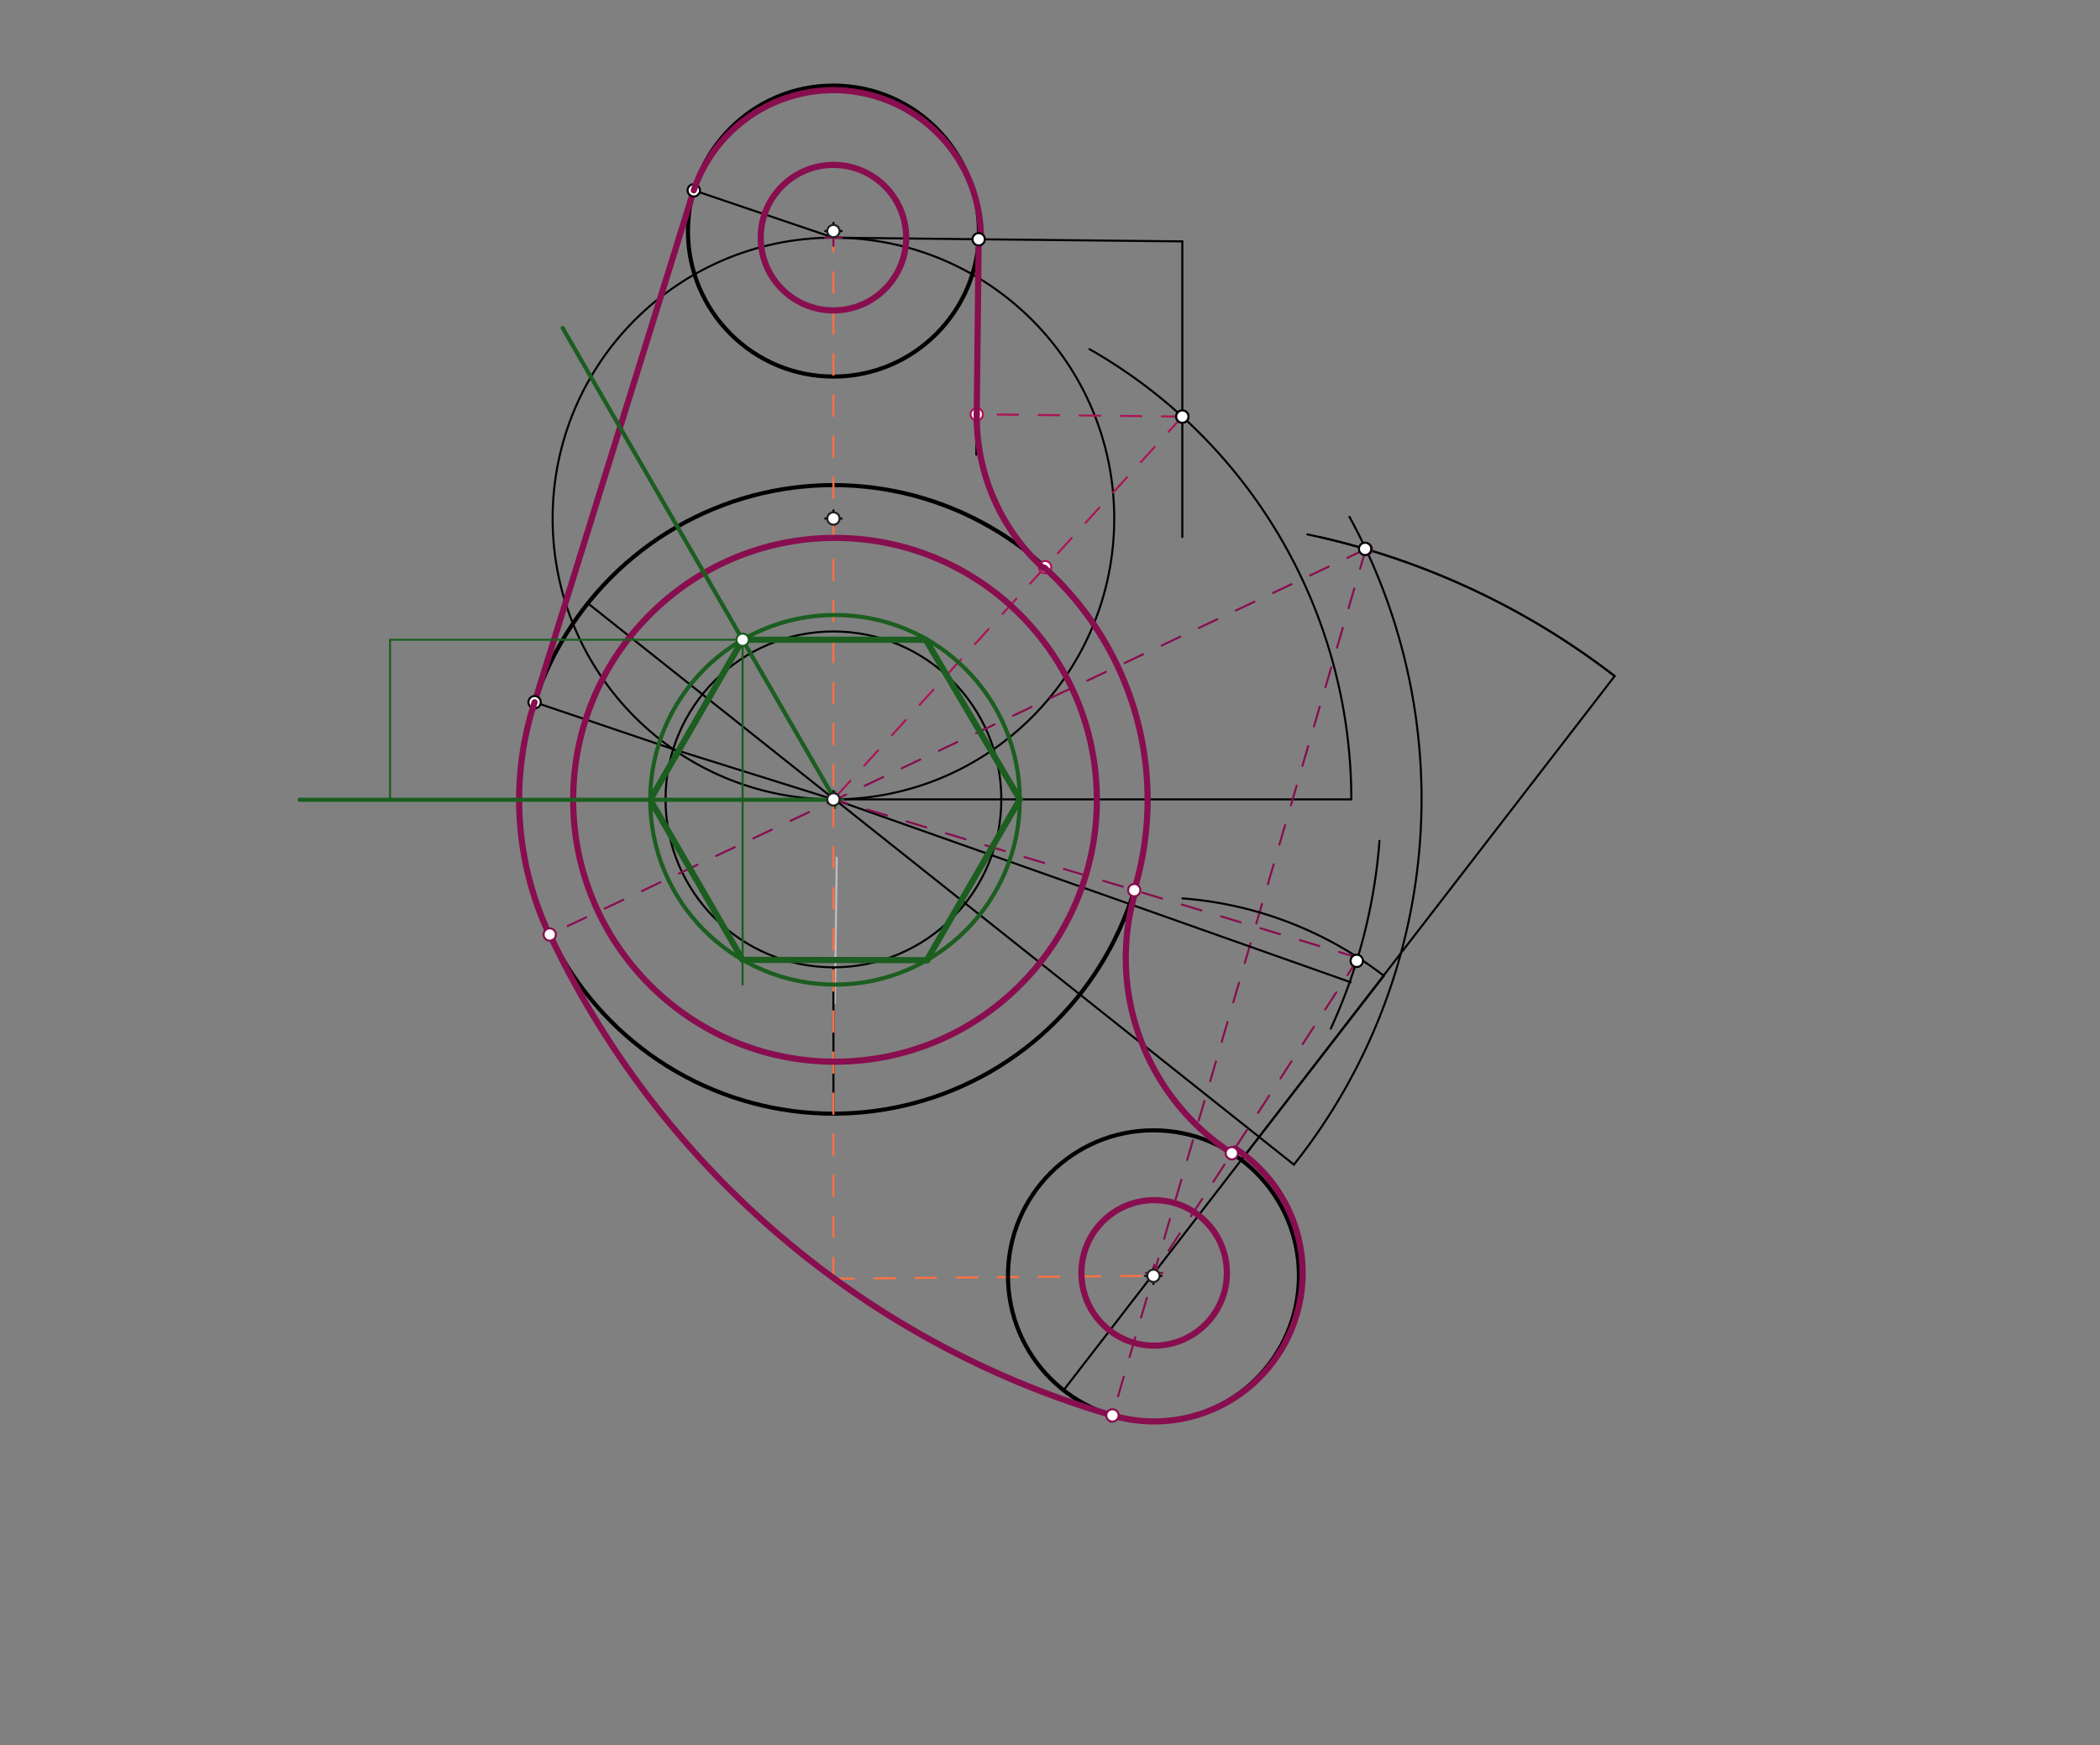 <svg xmlns="http://www.w3.org/2000/svg" class="svg--1it" height="100%" preserveAspectRatio="xMidYMid meet" viewBox="0 0 1023 850" width="100%"><rect x="0" y="0" width="1023" height="850" fill="#808080" stroke="none"/><defs><marker id="marker-arrow" markerHeight="16" markerUnits="userSpaceOnUse" markerWidth="24" orient="auto-start-reverse" refX="24" refY="4" viewBox="0 0 24 8"><path d="M 0 0 L 24 4 L 0 8 z" stroke="inherit"></path></marker></defs><g class="aux-layer--1FB"><g class="element--2qn"><g class="center--1s5"><line x1="402" y1="389.342" x2="410" y2="389.342" stroke="#000000" stroke-width="1" stroke-linecap="round"></line><line x1="406" y1="385.342" x2="406" y2="393.342" stroke="#000000" stroke-width="1" stroke-linecap="round"></line><circle class="hit--230" cx="406" cy="389.342" r="4" stroke="none" fill="transparent"></circle></g><circle cx="406" cy="389.342" fill="none" r="153.071" stroke="#000000" stroke-dasharray="none" stroke-width="2"></circle></g><g class="element--2qn"><g class="center--1s5"><line x1="402" y1="112.547" x2="410" y2="112.547" stroke="#000000" stroke-width="1" stroke-linecap="round"></line><line x1="406" y1="108.547" x2="406" y2="116.547" stroke="#000000" stroke-width="1" stroke-linecap="round"></line><circle class="hit--230" cx="406" cy="112.547" r="4" stroke="none" fill="transparent"></circle></g><circle cx="406" cy="112.547" fill="none" r="70.866" stroke="#000000" stroke-dasharray="none" stroke-width="2"></circle></g><g class="element--2qn"><line stroke="#BDBDBD" stroke-dasharray="none" stroke-linecap="round" stroke-width="1" x1="406.699" x2="407.62" y1="488.614" y2="417.754"></line></g><g class="element--2qn"><line stroke="#000000" stroke-dasharray="none" stroke-linecap="round" stroke-width="1" x1="406" x2="406" y1="542.413" y2="471.547"></line></g><g class="element--2qn"><g class="center--1s5"><line x1="402" y1="389.342" x2="410" y2="389.342" stroke="#000000" stroke-width="1" stroke-linecap="round"></line><line x1="406" y1="385.342" x2="406" y2="393.342" stroke="#000000" stroke-width="1" stroke-linecap="round"></line><circle class="hit--230" cx="406" cy="389.342" r="4" stroke="none" fill="transparent"></circle></g><circle cx="406" cy="389.342" fill="none" r="81.79" stroke="#000000" stroke-dasharray="none" stroke-width="1"></circle></g><g class="element--2qn"><g class="center--1s5"><line x1="402" y1="252.547" x2="410" y2="252.547" stroke="#000000" stroke-width="1" stroke-linecap="round"></line><line x1="406" y1="248.547" x2="406" y2="256.547" stroke="#000000" stroke-width="1" stroke-linecap="round"></line><circle class="hit--230" cx="406" cy="252.547" r="4" stroke="none" fill="transparent"></circle></g><circle cx="406" cy="252.547" fill="none" r="136.795" stroke="#000000" stroke-dasharray="none" stroke-width="1"></circle></g><g class="element--2qn"><line stroke="#000000" stroke-dasharray="none" stroke-linecap="round" stroke-width="1" x1="406" x2="327.951" y1="389.342" y2="364.891"></line></g><g class="element--2qn"><line stroke="#000000" stroke-dasharray="none" stroke-linecap="round" stroke-width="1" x1="327.951" x2="260.43" y1="364.891" y2="342.012"></line></g><g class="element--2qn"><line stroke="#000000" stroke-dasharray="none" stroke-linecap="round" stroke-width="1" x1="406" x2="337.967" y1="115.752" y2="92.699"></line></g><g class="element--2qn"><line stroke="#880E4F" stroke-dasharray="none" stroke-linecap="round" stroke-width="3" x1="260.43" x2="337.97" y1="342.012" y2="92.7"></line></g><g class="element--2qn"><line stroke="#000000" stroke-dasharray="none" stroke-linecap="round" stroke-width="1" x1="406" x2="476.754" y1="115.752" y2="116.533"></line></g><g class="element--2qn"><line stroke="#000000" stroke-dasharray="none" stroke-linecap="round" stroke-width="1" x1="476.754" x2="475.595" y1="116.533" y2="221.487"></line></g><g class="element--2qn"><line stroke="#000000" stroke-dasharray="none" stroke-linecap="round" stroke-width="1" x1="476.754" x2="575.961" y1="116.533" y2="117.567"></line></g><g class="element--2qn"><line stroke="#000000" stroke-dasharray="none" stroke-linecap="round" stroke-width="1" x1="575.961" x2="575.961" y1="117.567" y2="261.547"></line></g><g class="element--2qn"><line stroke="#000000" stroke-dasharray="none" stroke-linecap="round" stroke-width="1" x1="406" x2="658.283" y1="389.342" y2="389.342"></line></g><g class="element--2qn"><path d="M 658.283 389.342 A 252.283 252.283 0 0 0 530.718 170.043" fill="none" stroke="#000000" stroke-dasharray="none" stroke-linecap="round" stroke-width="1"></path></g><g class="element--2qn"><line stroke="#AD1457" stroke-dasharray="10" stroke-linecap="round" stroke-width="1" x1="575.961" x2="406" y1="202.901" y2="389.342"></line></g><g class="element--2qn"><line stroke="#AD1457" stroke-dasharray="10" stroke-linecap="round" stroke-width="1" x1="575.961" x2="475.812" y1="202.901" y2="201.795"></line></g><g class="element--2qn"><circle cx="260.43" cy="342.012" r="3" stroke="#000000" stroke-width="1" fill="#ffffff"></circle>}</g><g class="element--2qn"><circle cx="337.97" cy="92.7" r="3" stroke="#000000" stroke-width="1" fill="#ffffff"></circle>}</g><g class="element--2qn"><circle cx="575.961" cy="202.901" r="3" stroke="#000000" stroke-width="1" fill="#ffffff"></circle>}</g><g class="element--2qn"><circle cx="575.961" cy="202.901" r="3" stroke="#000000" stroke-width="1" fill="#ffffff"></circle>}</g><g class="element--2qn"><circle cx="509.122" cy="276.221" r="3" stroke="#AD1457" stroke-width="1" fill="#ffffff"></circle>}</g><g class="element--2qn"><circle cx="475.812" cy="201.795" r="3" stroke="#AD1457" stroke-width="1" fill="#ffffff"></circle>}</g></g><g class="main-layer--3Vd"><g class="element--2qn"><line stroke="#FF7043" stroke-dasharray="10" stroke-linecap="round" stroke-width="1" x1="406" x2="406" y1="112.547" y2="622.783"></line></g><g class="element--2qn"><line stroke="#FF7043" stroke-dasharray="10" stroke-linecap="round" stroke-width="1" x1="406" x2="561.899" y1="622.783" y2="621.387"></line></g><g class="element--2qn"><g class="center--1s5"><line x1="557.899" y1="621.387" x2="565.899" y2="621.387" stroke="#000000" stroke-width="1" stroke-linecap="round"></line><line x1="561.899" y1="617.387" x2="561.899" y2="625.387" stroke="#000000" stroke-width="1" stroke-linecap="round"></line><circle class="hit--230" cx="561.899" cy="621.387" r="4" stroke="none" fill="transparent"></circle></g><circle cx="561.899" cy="621.387" fill="none" r="70.866" stroke="#000000" stroke-dasharray="none" stroke-width="2"></circle></g><g class="element--2qn"><line stroke="#880E4F" stroke-dasharray="none" stroke-linecap="round" stroke-width="3" x1="475.812" x2="476.754" y1="201.795" y2="116.533"></line></g><g class="element--2qn"><path d="M 475.812 201.795 A 100.155 100.155 0 0 0 508.488 276.917" fill="none" stroke="#880E4F" stroke-dasharray="none" stroke-linecap="round" stroke-width="3"></path></g><g class="element--2qn"><line stroke="#000000" stroke-dasharray="none" stroke-linecap="round" stroke-width="1" x1="286.372" x2="630.322" y1="293.844" y2="567.239"></line></g><g class="element--2qn"><path d="M 630.322 567.239 A 286.278 286.278 0 0 0 657.381 251.731" fill="none" stroke="#000000" stroke-dasharray="none" stroke-linecap="round" stroke-width="1"></path></g><g class="element--2qn"><line stroke="#000000" stroke-dasharray="none" stroke-linecap="round" stroke-width="1" x1="518.124" x2="786.577" y1="677.116" y2="329.295"></line></g><g class="element--2qn"><path d="M 786.577 329.295 A 368.981 368.981 0 0 0 642.986 261.606" fill="none" stroke="#000000" stroke-dasharray="none" stroke-linecap="round" stroke-width="1"></path></g><g class="element--2qn"><line stroke="#880E4F" stroke-dasharray="10" stroke-linecap="round" stroke-width="1" x1="665.354" x2="267.804" y1="267.438" y2="455.164"></line></g><g class="element--2qn"><line stroke="#880E4F" stroke-dasharray="10" stroke-linecap="round" stroke-width="1" x1="665.354" x2="541" y1="267.438" y2="692.547"></line></g><g class="element--2qn"><path d="M 786.577 329.295 A 368.981 368.981 0 0 0 636.849 260.265" fill="none" stroke="#000000" stroke-dasharray="none" stroke-linecap="round" stroke-width="1"></path></g><g class="element--2qn"><path d="M 267.804 455.164 A 439.644 439.644 0 0 0 541.921 689.399" fill="none" stroke="#880E4F" stroke-dasharray="none" stroke-linecap="round" stroke-width="3"></path></g><g class="element--2qn"><line stroke="#000000" stroke-dasharray="none" stroke-linecap="round" stroke-width="1" x1="604.719" x2="674.144" y1="564.92" y2="475.273"></line></g><g class="element--2qn"><path d="M 674.144 475.273 A 182.925 182.925 0 0 0 576.016 437.565" fill="none" stroke="#000000" stroke-dasharray="none" stroke-linecap="round" stroke-width="1"></path></g><g class="element--2qn"><line stroke="#000000" stroke-dasharray="none" stroke-linecap="round" stroke-width="1" x1="406.769" x2="657.97" y1="389.544" y2="478.411"></line></g><g class="element--2qn"><path d="M 672 409.547 A 265.984 265.984 0 0 1 648.283 500.983" fill="none" stroke="#000000" stroke-dasharray="none" stroke-linecap="round" stroke-width="1"></path></g><g class="element--2qn"><line stroke="#880E4F" stroke-dasharray="10" stroke-linecap="round" stroke-width="1" x1="661.855" x2="562.231" y1="466.553" y2="619.969"></line></g><g class="element--2qn"><line stroke="#880E4F" stroke-dasharray="10" stroke-linecap="round" stroke-width="1" x1="661.855" x2="406.769" y1="466.553" y2="389.544"></line></g><g class="element--2qn"><path d="M 600.079 561.685 A 113.43 113.43 0 0 1 553.266 433.77" fill="none" stroke="#880E4F" stroke-dasharray="none" stroke-linecap="round" stroke-width="3"></path></g><g class="element--2qn"><path d="M 337.97 92.7 A 71.83 71.83 0 0 1 477.825 116.545" fill="none" stroke="#880E4F" stroke-dasharray="none" stroke-linecap="round" stroke-width="3"></path></g><g class="element--2qn"><path d="M 260.43 342.012 A 153.864 153.864 0 0 0 267.636 455.243" fill="none" stroke="#880E4F" stroke-dasharray="none" stroke-linecap="round" stroke-width="3"></path></g><g class="element--2qn"><path d="M 541.921 689.399 A 72.339 72.339 0 0 0 601.628 559.3" fill="none" stroke="#880E4F" stroke-dasharray="none" stroke-linecap="round" stroke-width="3"></path></g><g class="element--2qn"><path d="M 552.547 433.553 A 152.277 152.277 0 0 0 508.833 276.535" fill="none" stroke="#880E4F" stroke-dasharray="none" stroke-linecap="round" stroke-width="3"></path></g><g class="element--2qn"><g class="center--1s5"><line x1="402" y1="115.752" x2="410" y2="115.752" stroke="#880E4F" stroke-width="1" stroke-linecap="round"></line><line x1="406" y1="111.752" x2="406" y2="119.752" stroke="#880E4F" stroke-width="1" stroke-linecap="round"></line><circle class="hit--230" cx="406" cy="115.752" r="4" stroke="none" fill="transparent"></circle></g><circle cx="406" cy="115.752" fill="none" r="35.433" stroke="#880E4F" stroke-dasharray="none" stroke-width="3"></circle></g><g class="element--2qn"><g class="center--1s5"><line x1="558.231" y1="619.969" x2="566.231" y2="619.969" stroke="#880E4F" stroke-width="1" stroke-linecap="round"></line><line x1="562.231" y1="615.969" x2="562.231" y2="623.969" stroke="#880E4F" stroke-width="1" stroke-linecap="round"></line><circle class="hit--230" cx="562.231" cy="619.969" r="4" stroke="none" fill="transparent"></circle></g><circle cx="562.231" cy="619.969" fill="none" r="35.433" stroke="#880E4F" stroke-dasharray="none" stroke-width="3"></circle></g><g class="element--2qn"><g class="center--1s5"><line x1="402.769" y1="389.544" x2="410.769" y2="389.544" stroke="#880E4F" stroke-width="1" stroke-linecap="round"></line><line x1="406.769" y1="385.544" x2="406.769" y2="393.544" stroke="#880E4F" stroke-width="1" stroke-linecap="round"></line><circle class="hit--230" cx="406.769" cy="389.544" r="4" stroke="none" fill="transparent"></circle></g><circle cx="406.769" cy="389.544" fill="none" r="127.559" stroke="#880E4F" stroke-dasharray="none" stroke-width="3"></circle></g><g class="element--2qn"><line stroke="#1B5E20" stroke-dasharray="none" stroke-linecap="round" stroke-width="2" x1="406.769" x2="146" y1="389.544" y2="389.544"></line></g><g class="element--2qn"><line stroke="#1B5E20" stroke-dasharray="none" stroke-linecap="round" stroke-width="2" x1="406.769" x2="274.101" y1="389.544" y2="159.756"></line></g><g class="element--2qn"><line stroke="#1B5E20" stroke-dasharray="none" stroke-linecap="round" stroke-width="1" x1="190" x2="190" y1="389.544" y2="311.591"></line></g><g class="element--2qn"><line stroke="#1B5E20" stroke-dasharray="none" stroke-linecap="round" stroke-width="1" x1="190" x2="426" y1="311.591" y2="311.591"></line></g><g class="element--2qn"><g class="center--1s5"><line x1="402.769" y1="389.544" x2="410.769" y2="389.544" stroke="#1B5E20" stroke-width="1" stroke-linecap="round"></line><line x1="406.769" y1="385.544" x2="406.769" y2="393.544" stroke="#1B5E20" stroke-width="1" stroke-linecap="round"></line><circle class="hit--230" cx="406.769" cy="389.544" r="4" stroke="none" fill="transparent"></circle></g><circle cx="406.769" cy="389.544" fill="none" r="90.012" stroke="#1B5E20" stroke-dasharray="none" stroke-width="2"></circle></g><g class="element--2qn"><line stroke="#1B5E20" stroke-dasharray="none" stroke-linecap="round" stroke-width="1" x1="361.763" x2="316.757" y1="311.591" y2="389.544"></line></g><g class="element--2qn"><line stroke="#1B5E20" stroke-dasharray="none" stroke-linecap="round" stroke-width="3" x1="361.763" x2="316.757" y1="311.591" y2="389.544"></line></g><g class="element--2qn"><line stroke="#1B5E20" stroke-dasharray="none" stroke-linecap="round" stroke-width="3" x1="361.763" x2="451" y1="311.591" y2="311.591"></line></g><g class="element--2qn"><line stroke="#1B5E20" stroke-dasharray="none" stroke-linecap="round" stroke-width="3" x1="496.781" x2="451" y1="389.342" y2="311.591"></line></g><g class="element--2qn"><line stroke="#1B5E20" stroke-dasharray="none" stroke-linecap="round" stroke-width="1" x1="361.763" x2="361.763" y1="311.591" y2="479.547"></line></g><g class="element--2qn"><line stroke="#1B5E20" stroke-dasharray="none" stroke-linecap="round" stroke-width="3" x1="316.757" x2="361.763" y1="389.544" y2="467.496"></line></g><g class="element--2qn"><line stroke="#1B5E20" stroke-dasharray="none" stroke-linecap="round" stroke-width="3" x1="361.763" x2="451.873" y1="467.496" y2="467.66"></line></g><g class="element--2qn"><line stroke="#1B5E20" stroke-dasharray="none" stroke-linecap="round" stroke-width="3" x1="496.781" x2="451.492" y1="389.342" y2="467.659"></line></g><g class="element--2qn"><circle cx="406" cy="112.547" r="3" stroke="#212121" stroke-width="1" fill="#ffffff"></circle>}</g><g class="element--2qn"><circle cx="406" cy="389.342" r="3" stroke="#212121" stroke-width="1" fill="#ffffff"></circle>}</g><g class="element--2qn"><circle cx="561.899" cy="621.387" r="3" stroke="#212121" stroke-width="1" fill="#ffffff"></circle>}</g><g class="element--2qn"><circle cx="406" cy="252.547" r="3" stroke="#212121" stroke-width="1" fill="#ffffff"></circle>}</g><g class="element--2qn"><circle cx="476.754" cy="116.533" r="3" stroke="#000000" stroke-width="1" fill="#ffffff"></circle>}</g><g class="element--2qn"><circle cx="665.354" cy="267.438" r="3" stroke="#880E4F" stroke-width="1" fill="#ffffff"></circle>}</g><g class="element--2qn"><circle cx="267.804" cy="455.164" r="3" stroke="#880E4F" stroke-width="1" fill="#ffffff"></circle>}</g><g class="element--2qn"><circle cx="541.926" cy="689.38" r="3" stroke="#880E4F" stroke-width="1" fill="#ffffff"></circle>}</g><g class="element--2qn"><circle cx="665" cy="267.334" r="3" stroke="#000000" stroke-width="1" fill="#ffffff"></circle>}</g><g class="element--2qn"><circle cx="660.923" cy="467.988" r="3" stroke="#000000" stroke-width="1" fill="#ffffff"></circle>}</g><g class="element--2qn"><circle cx="600.079" cy="561.685" r="3" stroke="#880E4F" stroke-width="1" fill="#ffffff"></circle>}</g><g class="element--2qn"><circle cx="552.547" cy="433.553" r="3" stroke="#880E4F" stroke-width="1" fill="#ffffff"></circle>}</g><g class="element--2qn"><circle cx="361.763" cy="311.591" r="3" stroke="#1B5E20" stroke-width="1" fill="#ffffff"></circle>}</g></g><g class="snaps-layer--2PT"></g><g class="temp-layer--rAP"></g></svg>